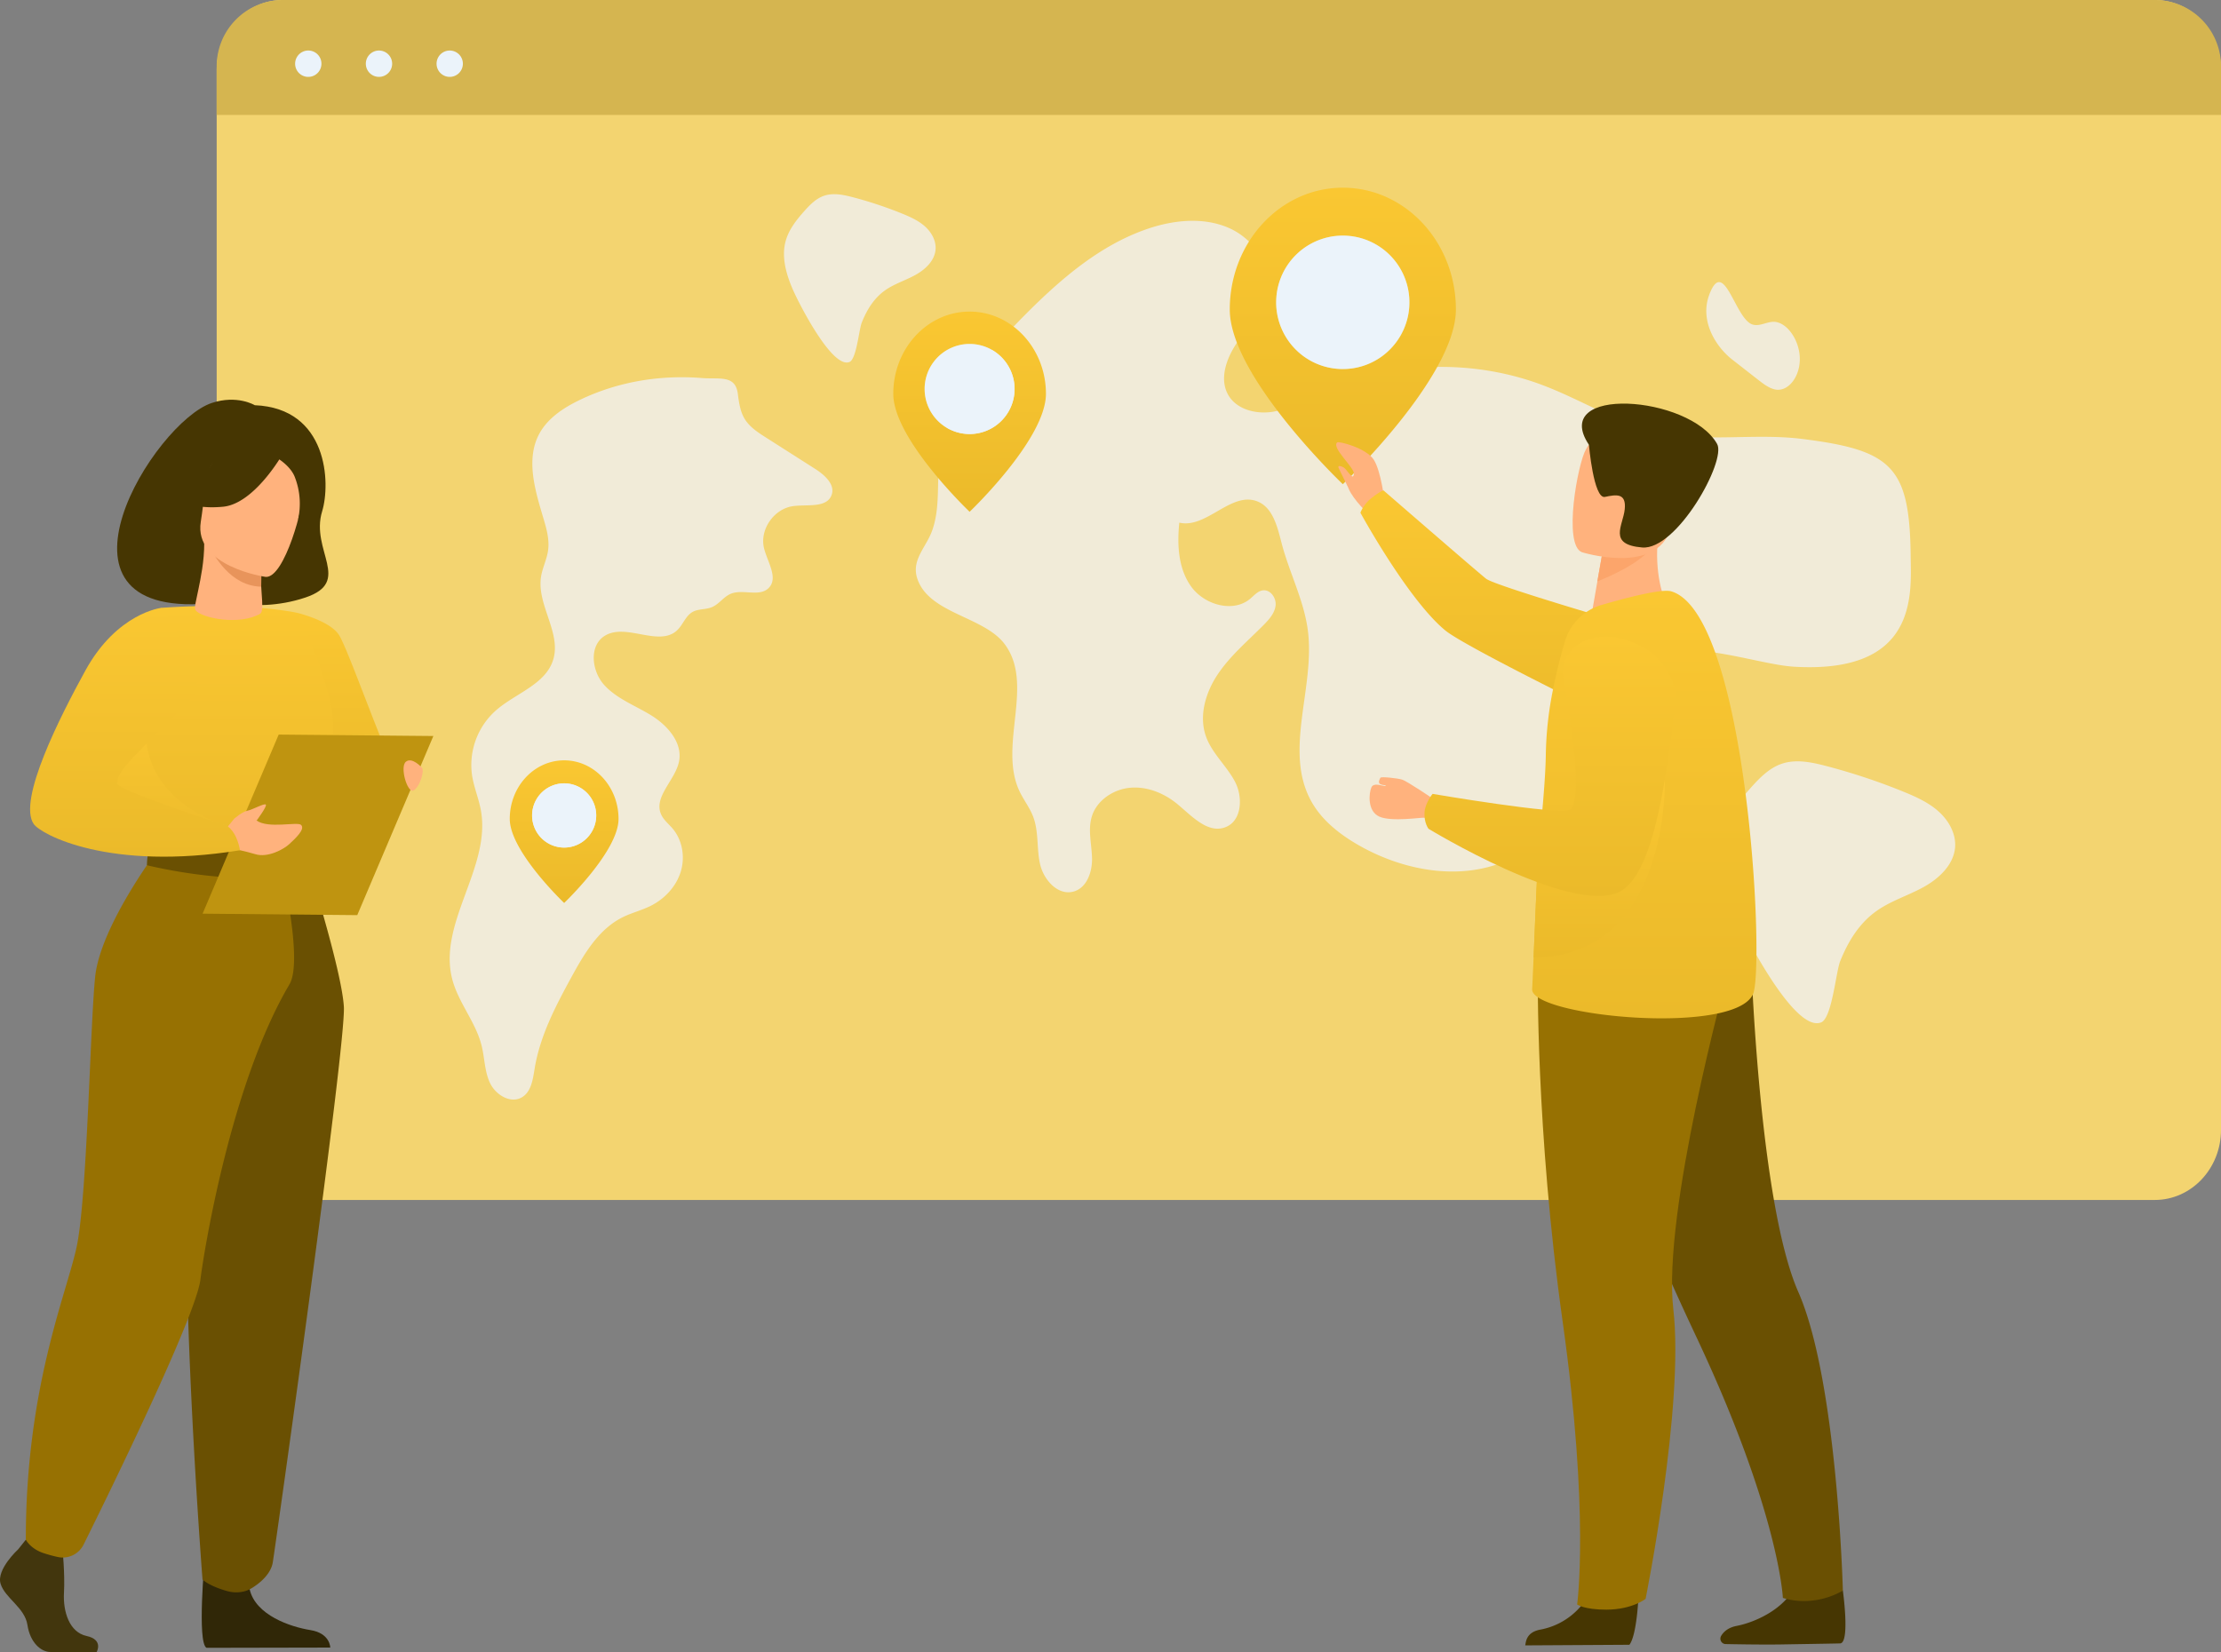 <svg width="375" height="279" viewBox="0 0 375 279" fill="none" xmlns="http://www.w3.org/2000/svg"><rect x="0" y="0" width="375" height="279" fill="#808080" stroke="none"/><g clip-path="url(#a)"><path d="M375.003 11.846v178.965c0 6.543-5.006 11.846-11.178 11.846H47.762c-6.172 0-11.178-5.298-11.178-11.846V11.846C36.584 5.303 41.59 0 47.762 0h316.055c6.18 0 11.186 5.303 11.186 11.846Z" fill="#f3d470"/><path d="M375.003 11.197v8.212H36.584v-8.212A11.21 11.21 0 0 1 39.86 3.28 11.17 11.17 0 0 1 47.762 0h316.055a11.164 11.164 0 0 1 7.908 3.278 11.217 11.217 0 0 1 3.278 7.92Z" fill="#d5b550"/><path d="M169.525 108.648c5.289 6.778-1.042 17.218 2.602 24.961.698 1.481 1.74 2.8 2.319 4.328.96 2.533.566 5.362 1.161 7.997.595 2.636 2.983 5.351 5.627 4.644 2.29-.609 3.213-3.367 3.147-5.703-.066-2.337-.719-4.734-.037-6.972.828-2.721 3.609-4.604 6.481-4.861 2.872-.257 5.741.922 7.952 2.744 2.424 2 5.079 5.007 8.052 3.945 2.85-1.018 3.083-5.071 1.687-7.722-1.397-2.652-3.827-4.731-4.861-7.537-1.303-3.531-.105-7.549 2.01-10.672 2.116-3.123 5.061-5.59 7.722-8.281.909-.922 1.829-1.96 1.985-3.237.156-1.277-.859-2.747-2.152-2.577-.87.114-1.476.871-2.147 1.43-2.909 2.416-7.73.999-9.938-2.053-2.208-3.051-2.398-7.086-2.017-10.816 4.545 1.06 8.665-5.216 13.055-3.634 2.75.988 3.506 4.363 4.231 7.152 1.301 4.972 3.781 9.65 4.426 14.747 1.233 9.711-4.204 20.381.643 28.927 1.819 3.205 4.876 5.563 8.107 7.388 7.711 4.355 17.535 6.047 25.508 2.18 9.194-4.464 17.915-14.914 17.981-15.539.904-7.807-.264-12.548 1.14-14.967 5.288-9.107 21.07-2.384 28.675-1.923 20.996 1.258 19.787-12.323 19.719-18.609-.167-15.181-3.108-17.96-18.386-19.867-8.002-.993-16.247.625-24.119-1.094-6.894-1.505-12.958-5.45-19.545-7.947-12.105-4.601-26.118-4.085-37.843 1.396-2.53 1.184-5.024 2.604-7.774 3.06-2.75.455-5.968-.313-7.446-2.65-1.756-2.789-.408-6.47 1.481-9.175 1.888-2.705 4.355-5.211 4.981-8.435.873-4.474-2.358-9.04-6.61-10.84-4.252-1.798-9.184-1.282-13.555.202-7.989 2.715-14.568 8.379-20.491 14.304-7.021 7.036-13.751 15.306-14.724 25.126-.388 3.865.148 7.862-1.203 11.586-1.007 2.787-3.488 4.88-2.52 7.974 1.87 5.949 11.106 6.447 14.676 11.02Zm123.096-47.809 4.162 3.25c.955.744 1.941 1.507 2.989 1.698 2.202.405 4.23-2.257 4.109-5.414-.122-3.158-2.34-6.12-4.525-6.024-1.351.058-2.713 1.08-3.982.188-2.644-1.854-4.442-10.914-6.764-4.8-1.722 4.538 1.219 8.998 4.011 11.102ZM128.887 73.612l8.726 5.563c1.616 1.025 3.462 2.675 2.788 4.448-.839 2.209-4.102 1.533-6.474 1.854-3.252.432-5.701 3.973-4.924 7.112.577 2.334 2.489 5.073.746 6.753-1.586 1.517-4.355.092-6.381.948-1.203.506-1.956 1.751-3.173 2.252-1.028.429-2.261.264-3.236.794-1.214.668-1.637 2.188-2.645 3.126-3.065 2.845-8.578-1.279-12.164.893-2.737 1.658-2.276 5.957-.14 8.32 2.137 2.363 5.305 3.494 8.018 5.187 2.713 1.693 5.222 4.567 4.633 7.682-.611 3.218-4.377 6.024-3.031 9.006.415.922 1.254 1.59 1.912 2.353 1.7 1.997 2.163 4.884 1.378 7.374-.786 2.49-2.724 4.554-5.088 5.727-1.502.745-3.157 1.15-4.662 1.889-4.075 2.008-6.52 6.162-8.678 10.114-2.687 4.914-5.332 9.976-6.225 15.486-.296 1.822-.582 3.973-2.219 4.869-1.92 1.059-4.387-.496-5.315-2.461-.928-1.966-.896-4.239-1.423-6.331-.991-3.974-3.926-7.243-4.952-11.2-2.46-9.457 6.56-18.856 4.844-28.471-.36-2.008-1.18-3.915-1.494-5.931a12.32 12.32 0 0 1 3.982-10.951c3.293-2.914 8.375-4.384 9.694-8.538 1.457-4.583-2.776-9.311-2.036-14.058.236-1.518.976-2.93 1.19-4.453.246-1.75-.217-3.52-.722-5.218-1.414-4.768-3.128-10.114-.753-14.506 1.436-2.649 4.133-4.408 6.875-5.722 6.383-3.062 13.502-4.238 20.56-3.677 2.953.239 5.695-.593 6.082 2.702.454 3.55.983 4.946 4.307 7.065Zm20.586-24.603c1.563-1.094 3.438-1.659 5.109-2.586 1.671-.927 3.237-2.41 3.382-4.294.114-1.47-.682-2.898-1.787-3.888-1.106-.991-2.497-1.614-3.877-2.175a68.24 68.24 0 0 0-8.343-2.768c-1.568-.408-3.25-.758-4.789-.247-1.364.456-2.411 1.526-3.361 2.594-1.322 1.483-2.591 3.088-3.133 4.985-.778 2.718.05 5.626 1.171 8.228.923 2.143 6.656 13.544 9.602 12.267 1.155-.498 1.586-5.436 2.047-6.622.843-2.135 2.049-4.14 3.979-5.494Zm167.436 104.793c2.428-1.701 5.347-2.58 7.933-4.021 2.587-1.441 5.025-3.751 5.263-6.681.177-2.286-1.058-4.503-2.782-6.05-1.724-1.547-3.882-2.509-6.032-3.383a105.525 105.525 0 0 0-12.976-4.305c-2.438-.638-5.058-1.181-7.449-.384-2.115.707-3.752 2.384-5.23 4.035-2.052 2.304-4.03 4.802-4.874 7.753-1.211 4.238.077 8.742 1.822 12.8 1.439 3.332 10.353 21.067 14.935 19.086 1.799-.779 2.457-8.458 3.174-10.299 1.335-3.328 3.21-6.445 6.216-8.551Z" fill="#f1ebd8"/><path d="M49.83 10.76a2.228 2.228 0 0 1 1.37-2.056 2.218 2.218 0 0 1 3.03 1.622 2.23 2.23 0 0 1-.945 2.284 2.219 2.219 0 0 1-3.455-1.85Zm14.16 2.225a2.223 2.223 0 0 0 2.221-2.225 2.223 2.223 0 0 0-2.221-2.225 2.223 2.223 0 0 0-2.221 2.225c0 1.229.994 2.225 2.221 2.225Zm11.942 0a2.223 2.223 0 0 0 2.221-2.225 2.223 2.223 0 0 0-2.221-2.225 2.223 2.223 0 0 0-2.221 2.225c0 1.229.994 2.225 2.22 2.225Z" fill="#EBF3FA"/><path d="M150.824 66.51c0 7.666 12.889 19.923 12.889 19.923s12.886-12.257 12.886-19.923c0-7.666-5.773-13.886-12.889-13.886s-12.886 6.218-12.886 13.886Zm5.289-.816a7.603 7.603 0 0 1 4.688-7.029 7.583 7.583 0 0 1 8.277 1.65 7.619 7.619 0 0 1-1.151 11.705 7.584 7.584 0 0 1-4.219 1.282 7.6 7.6 0 0 1-5.363-2.234 7.628 7.628 0 0 1-2.227-5.373h-.005Z" fill="url(#b)"/><path d="M156.118 65.695a7.6 7.6 0 0 1 4.689-7.029 7.581 7.581 0 0 1 8.276 1.649 7.611 7.611 0 0 1 2.078 3.895 7.61 7.61 0 0 1-3.229 7.81 7.584 7.584 0 0 1-9.589-.946 7.616 7.616 0 0 1-2.225-5.38Z" fill="#EBF3FA"/><path d="M86.07 138.303c0 5.464 9.184 14.195 9.184 14.195s9.181-8.741 9.181-14.195c0-5.455-4.109-9.892-9.18-9.892-5.073 0-9.185 4.429-9.185 9.892Zm3.771-.58a5.43 5.43 0 0 1 .912-3.013 5.41 5.41 0 0 1 9.81 1.955 5.429 5.429 0 0 1-2.302 5.566 5.405 5.405 0 0 1-3.007.914 5.418 5.418 0 0 1-3.827-1.592 5.437 5.437 0 0 1-1.586-3.836v.006Z" fill="url(#c)"/><path d="M89.841 137.717a5.43 5.43 0 0 1 3.342-5.009 5.401 5.401 0 0 1 5.898 1.175 5.427 5.427 0 0 1-.82 8.343 5.405 5.405 0 0 1-6.835-.674 5.412 5.412 0 0 1-1.585-3.835Z" fill="#EBF3FA"/><path d="M207.638 52.264c0 11.356 19.089 29.51 19.089 29.51s19.09-18.154 19.09-29.51c0-11.356-8.547-20.564-19.09-20.564s-19.089 9.208-19.089 20.564Zm7.84-1.205c0-2.229.66-4.408 1.896-6.26a11.252 11.252 0 0 1 5.049-4.151 11.23 11.23 0 0 1 12.259 2.443 11.29 11.29 0 0 1 2.438 12.28 11.26 11.26 0 0 1-4.143 5.057 11.236 11.236 0 0 1-6.25 1.9 11.26 11.26 0 0 1-7.954-3.304 11.299 11.299 0 0 1-3.303-7.965h.008Z" fill="url(#d)"/><path d="M215.47 51.059c0-2.229.66-4.407 1.896-6.26a11.252 11.252 0 0 1 5.049-4.15 11.23 11.23 0 0 1 12.259 2.442 11.283 11.283 0 0 1-1.705 17.338 11.236 11.236 0 0 1-14.203-1.403 11.285 11.285 0 0 1-3.296-7.967Z" fill="#EBF3FA"/><path d="M233.785 84.72s-.587-5.116-1.825-7.07c-1.237-1.956-5.912-3.211-6.208-2.915-.915.888 2.705 4.03 2.845 5.187.14 1.158-1.851.358-.886 2.615.793 1.904 3.438 4.376 3.438 4.376l2.636-2.194Z" fill="#FFB27D"/><path d="M231.529 84.15c1.706-1.34 2.068-1.325 2.068-1.325s15.776 13.693 17.313 14.911c1.536 1.219 25.227 8.101 25.227 8.101l3.765 19.295s-32.06-15.494-35.891-18.673c-6.328-5.231-14.317-19.867-14.317-19.867a6.027 6.027 0 0 1 1.835-2.442Z" fill="url(#e)"/><path d="M276.647 269.583s-.264 6.593-1.536 8.196l-17.585.103c.124-.681.198-2.254 2.628-2.678a11.816 11.816 0 0 0 8.542-6.752c1.956-4.278 7.951 1.131 7.951 1.131Zm34.508-.951s1.225 8.76-.439 8.914c-.222.021-7.086.129-10.048.18-3.496.058-9.239-.064-9.239-.064a.904.904 0 0 1-.824-.441.92.92 0 0 1-.004-.936c.402-.686 1.171-1.415 2.644-1.698 3.065-.591 8.169-2.845 9.956-6.946 1.867-4.312 7.954.991 7.954.991Z" fill="#463602"/><path d="M267.503 178.856s4.889 17.141 18.904 46.905c14.015 29.764 14.618 44.105 14.618 44.105 1.598.485 3.278.638 4.937.451a13.233 13.233 0 0 0 5.193-1.685s-.909-35.427-7.528-50.447c-6.619-15.02-7.967-56.121-7.967-56.121l-28.157 16.792Z" fill="#6a5002"/><path d="M259.652 164.109s-.389 26.54 4.196 59.128c4.586 32.587 2.441 47.739 2.441 47.739s1.214.885 4.95.872c4.377-.019 6.611-1.828 6.611-1.828s6.561-32.598 4.68-48.908c-1.88-16.31 8.991-55.967 8.991-55.967l-31.869-1.036Z" fill="#977102"/><path d="m281.314 102.004-5.18 3.841-7.484-1.576c.106-.686.598-3.518 1.058-6.093l.079-.45c.384-2.183.717-4.061.717-4.061l6.989-3.489 2.607-1.3c0 .044-.201 2.423-.23 2.77-.494 6.172 1.444 10.358 1.444 10.358Z" fill="#FFB27D"/><path d="M296.146 167.386c-1.692 7.756-37.927 4.352-37.454-.384.018-.157.111-2.35.243-5.298.265-6.39.693-16.376.746-17.155v-.04c.653-6.593 1.277-13.043 1.322-17.255.074-3.622.478-7.23 1.206-10.779a90.115 90.115 0 0 1 2.031-8.185 9.056 9.056 0 0 1 5.288-5.812c.286-.12.58-.223.878-.307 4.263-1.24 10.165-2.774 11.762-2.305 4.332 1.277 7.55 8.917 9.829 18.652 4.271 18.222 5.257 43.814 4.149 48.868Z" fill="url(#f)"/><path d="M279.341 91.763c-1.536 2.943-7.253 5.486-9.638 6.421l.079-.45c.384-2.183.717-4.061.717-4.061l6.989-3.489c1.547-.024 2.485.382 1.853 1.579Z" fill="#FCA56B"/><path d="M267.104 93.265s12.608 3.939 14.937-3.974c2.33-7.912 5.524-12.715-2.427-15.567-7.952-2.853-10.414-.3-11.831 2.15-1.417 2.45-3.9 16.162-.679 17.39Z" fill="#FFB27D"/><path d="M268.278 75.12s.793 9.2 2.705 8.8c1.912-.4 3.62-.697 3.342 2.076-.277 2.774-2.908 5.974 2.941 6.466 5.849.493 14.263-14.63 12.656-17.483-4.641-8.254-28.348-9.934-21.644.14Z" fill="#463602"/><path d="M258.935 161.701c.264-6.389.693-16.376.746-17.155v-.039l21.419-12.824s.82 29.933-22.165 30.018Z" fill="url(#g)"/><path d="M241.914 134.87s-4.35-2.949-5.175-3.203c-.825-.254-3.53-.53-3.657-.323-.127.207-.497.866-.024 1.089.473.222 1.058.143.886.299-.172.156-1.957-.694-2.38.215-.423.908-.77 4.021 1.322 4.964 2.092.943 7.238.09 7.608.198 3.162.933 1.42-3.239 1.42-3.239Z" fill="#FFB27D"/><path d="M241.879 134.075s21.232 3.616 23.114 2.697c3.004-1.465-1.166-23.046-1.166-23.046s-.177-4.89 5.524-6.043c4.956-1.004 9.737 2.715 9.737 2.715s4.35 3.897 3.794 8.212c-1.232 9.582-3.146 29.075-9.546 32.053-8.253 3.851-32.134-10.689-32.134-10.689s-.793-.975-.682-2.787c.101-1.576 1.359-3.112 1.359-3.112Z" fill="url(#h)"/><path d="M227.611 82.272s-1.36-2.708-1.587-3.216c-.227-.509.312-.397.836-.114.523.283 1.234 1.854 2.041 1.664.65-.149-1.29 1.666-1.29 1.666Z" fill="#FFB27D"/><path d="M35.03 101.935c-.53-1.605 7.255 2.093 16.534-1.022 8-2.686.794-7.918 2.825-14.554 1.451-4.723.994-17.417-11.371-17.925 0 0-2.972-1.804-7.267-.377-9.762 3.25-30.07 36.196-.721 33.878Z" fill="#463602"/><path d="M48.576 129.799a32.448 32.448 0 0 0 3.306 5.007c2.567 3.221 16.045-4.426 14.884-5.007-1.16-.58-7.933-20.132-9.546-22.585-1.613-2.453-7.11-3.732-7.11-3.732l-1.534 26.317Z" fill="url(#i)"/><path d="M3.089 261.636s-3.721 3.401-2.994 5.828c.727 2.426 4.094 4.026 4.538 6.972.444 2.945 2.266 4.564 3.9 4.564h7.788s1.203-2.079-1.703-2.705c-2.906-.625-3.998-4.098-3.816-7.319.183-3.221-.264-7.52-.264-7.52l-6.17-1.431-1.28 1.611Z" fill="#42360d"/><path d="M34.577 263.08s-1.338 14.407.297 15.213l20.89-.043s0-2.416-3.356-2.953c-3.356-.538-9.255-2.506-10.255-6.888-1-4.381-7.576-5.329-7.576-5.329Z" fill="#302707"/><path d="M18.497 120.08a84.123 84.123 0 0 0 0 9.68c.209 3.499 3.742 8.185 4.23 9.343 1.257 2.914 2.677 3.382 2.677 3.382l10.974 2.694 3.858.946 12.164-3.64s5.553-15.499 3.319-24.222c-2.235-8.723-5.628-14.781-5.628-14.781s-8.268-1.854-22.857-.826l-8.737 17.424Z" fill="url(#j)"/><path d="M17.453 129.882c.206 3.499 4.786 8.063 5.288 9.221 1.256 2.913 2.676 3.382 2.676 3.382l10.974 2.694 1.98-5.69s-16.034-4.219-13.453-19.072l-7.465 9.465Z" fill="url(#k)"/><path d="M51.646 144.838s6.024 18.789 6.413 25.186c.389 6.397-11.522 90.884-12 93.832-.45 2.779-3.895 4.551-3.895 4.551s-1.587.935-3.845.296c-3.136-.89-4.128-1.952-4.128-1.952s-4.691-60.253-1.788-81.776a341.748 341.748 0 0 0 2.936-40.137h16.307Z" fill="#6a5002"/><path d="M26.113 144.276s-9.192 12.358-10.049 20.71c-.856 8.352-1.346 37.689-3.173 45.827-1.827 8.138-8.533 23.811-8.533 49.207 0 0 .695 1.454 2.85 2.231.822.277 1.658.509 2.505.694a3.938 3.938 0 0 0 4.408-2.096c4.535-9.147 18.98-38.648 19.721-44.767.529-4.334 5.085-33.017 15.036-49.846 2.38-4.042-1.465-20.111-1.465-20.111l-21.3-1.849Z" fill="#977102"/><path d="M52.609 141.937s-2.42 1.918-7.227 2.013c-5.74.117-19.965-1.465-19.965-1.465a11.78 11.78 0 0 0-.605 3.637s17.373 4.39 27.437.641c0 0 1.299-2.447.36-4.826Z" fill="#6a5002"/><path d="M44.14 145.929c0-1.64 1.176-2.97 2.62-2.97 1.444 0 2.62 1.325 2.62 2.97 0 1.645-1.177 2.969-2.62 2.969-1.444 0-2.62-1.324-2.62-2.969Zm.87 0c0 1.158.792 2.101 1.75 2.101.957 0 1.75-.943 1.75-2.101s-.793-2.101-1.75-2.101c-.958 0-1.75.951-1.75 2.101Z" fill="#fff"/><path d="m34.207 154.308 26.113.246 12.849-30.251-26.113-.244-12.849 30.249Z" fill="#bf9410"/><path d="m37.623 140.631 1.915-2.355s1.296-1.157 2.235-1.356c.938-.199 2.924-1.343 3.117-1.02.193.323-1.526 2.628-1.526 2.628l-.087.013c1.973 1.486 6.95.175 7.563.779.746.736-1.024 2.323-1.973 3.216-.95.893-3.665 2.384-5.78 1.716-1.55-.474-3.993-.972-3.993-.972l-1.47-2.649Zm33.584-11.006s-1.643-1.855-2.687-.97c-1.045.885.264 5.298 1.27 4.856 1.004-.443 1.988-3.338 1.416-3.886Z" fill="#FFB27D"/><path d="M27.252 102.656s-7.475.826-12.84 10.595c-4.231 7.698-11.461 21.894-8.727 25.902 1.198 1.762 12.693 8.024 34.829 4.445 0 0-.35-2.803-2.137-4.103 0 0-18.637-5.995-18.605-7.187.06-2.257 2.517-4.204 12.93-14.638 2.825-2.842-5.45-15.014-5.45-15.014Z" fill="url(#l)"/><path d="M33.012 103.05c-.265-.344.074-1.443.484-3.491.373-1.854 1.002-4.728.989-7.947l.552.093 9.255 1.563s-.211 2.48-.216 4.818v.058c0 2.03.547 5.1-.138 5.5-3.509 2.05-9.945.736-10.926-.594Z" fill="#FFB27D"/><path d="M44.292 93.257s-.185 3.5-.19 5.828c-5.183-.125-7.951-5.168-9.073-7.399l9.263 1.57Z" fill="#E8945B"/><path d="M44.853 97.43S32.708 95.696 33.9 88.136c1.193-7.56.431-12.874 8.235-12.088 7.803.787 8.858 3.92 9.067 6.53.209 2.61-3.16 15.107-6.349 14.85Z" fill="#FFB27D"/><path d="M47.682 76.743s-4.728 8.34-10.024 8.837c-5.297.498-7.29-1.218-7.29-1.218a14.626 14.626 0 0 0 6.081-7.78s9.404-4.459 11.233.161Z" fill="#463602"/><path d="M46.746 77.32s2.311 1.325 3.039 3.272a12.386 12.386 0 0 1 .529 7.203s3.456-5.63 1.19-9.489c-2.396-4.08-4.758-.985-4.758-.985Z" fill="#463602"/></g><defs><linearGradient id="b" x1="163.712" y1="52.624" x2="163.712" y2="86.433" gradientUnits="userSpaceOnUse"><stop stop-color="#fac732"/><stop offset="1" stop-color="#ebba2a"/></linearGradient><linearGradient id="c" x1="95.253" y1="128.411" x2="95.253" y2="152.498" gradientUnits="userSpaceOnUse"><stop stop-color="#fac732"/><stop offset="1" stop-color="#ebba2a"/></linearGradient><linearGradient id="d" x1="226.727" y1="31.7" x2="226.727" y2="81.774" gradientUnits="userSpaceOnUse"><stop stop-color="#fac732"/><stop offset="1" stop-color="#ebba2a"/></linearGradient><linearGradient id="e" x1="254.798" y1="82.825" x2="254.798" y2="125.132" gradientUnits="userSpaceOnUse"><stop stop-color="#fac732"/><stop offset="1" stop-color="#ebba2a"/></linearGradient><linearGradient id="f" x1="277.627" y1="99.78" x2="277.627" y2="171.982" gradientUnits="userSpaceOnUse"><stop stop-color="#fac732"/><stop offset="1" stop-color="#ebba2a"/></linearGradient><linearGradient id="g" x1="270.019" y1="131.683" x2="270.019" y2="161.701" gradientUnits="userSpaceOnUse"><stop stop-color="#fac732"/><stop offset="1" stop-color="#ebba2a"/></linearGradient><linearGradient id="h" x1="261.72" y1="107.511" x2="261.72" y2="151.312" gradientUnits="userSpaceOnUse"><stop stop-color="#fac732"/><stop offset="1" stop-color="#ebba2a"/></linearGradient><linearGradient id="i" x1="57.707" y1="103.482" x2="57.707" y2="135.595" gradientUnits="userSpaceOnUse"><stop stop-color="#fac732"/><stop offset="1" stop-color="#ebba2a"/></linearGradient><linearGradient id="j" x1="37.303" y1="102.345" x2="37.303" y2="146.125" gradientUnits="userSpaceOnUse"><stop stop-color="#fac732"/><stop offset="1" stop-color="#ebba2a"/></linearGradient><linearGradient id="k" x1="27.912" y1="120.417" x2="27.912" y2="145.179" gradientUnits="userSpaceOnUse"><stop stop-color="#fac732"/><stop offset="1" stop-color="#ebba2a"/></linearGradient><linearGradient id="l" x1="22.799" y1="102.656" x2="22.799" y2="144.684" gradientUnits="userSpaceOnUse"><stop stop-color="#fac732"/><stop offset="1" stop-color="#ebba2a"/></linearGradient><clipPath id="a"><path fill="#fff" d="M0 0h375v279H0z"/></clipPath></defs></svg>